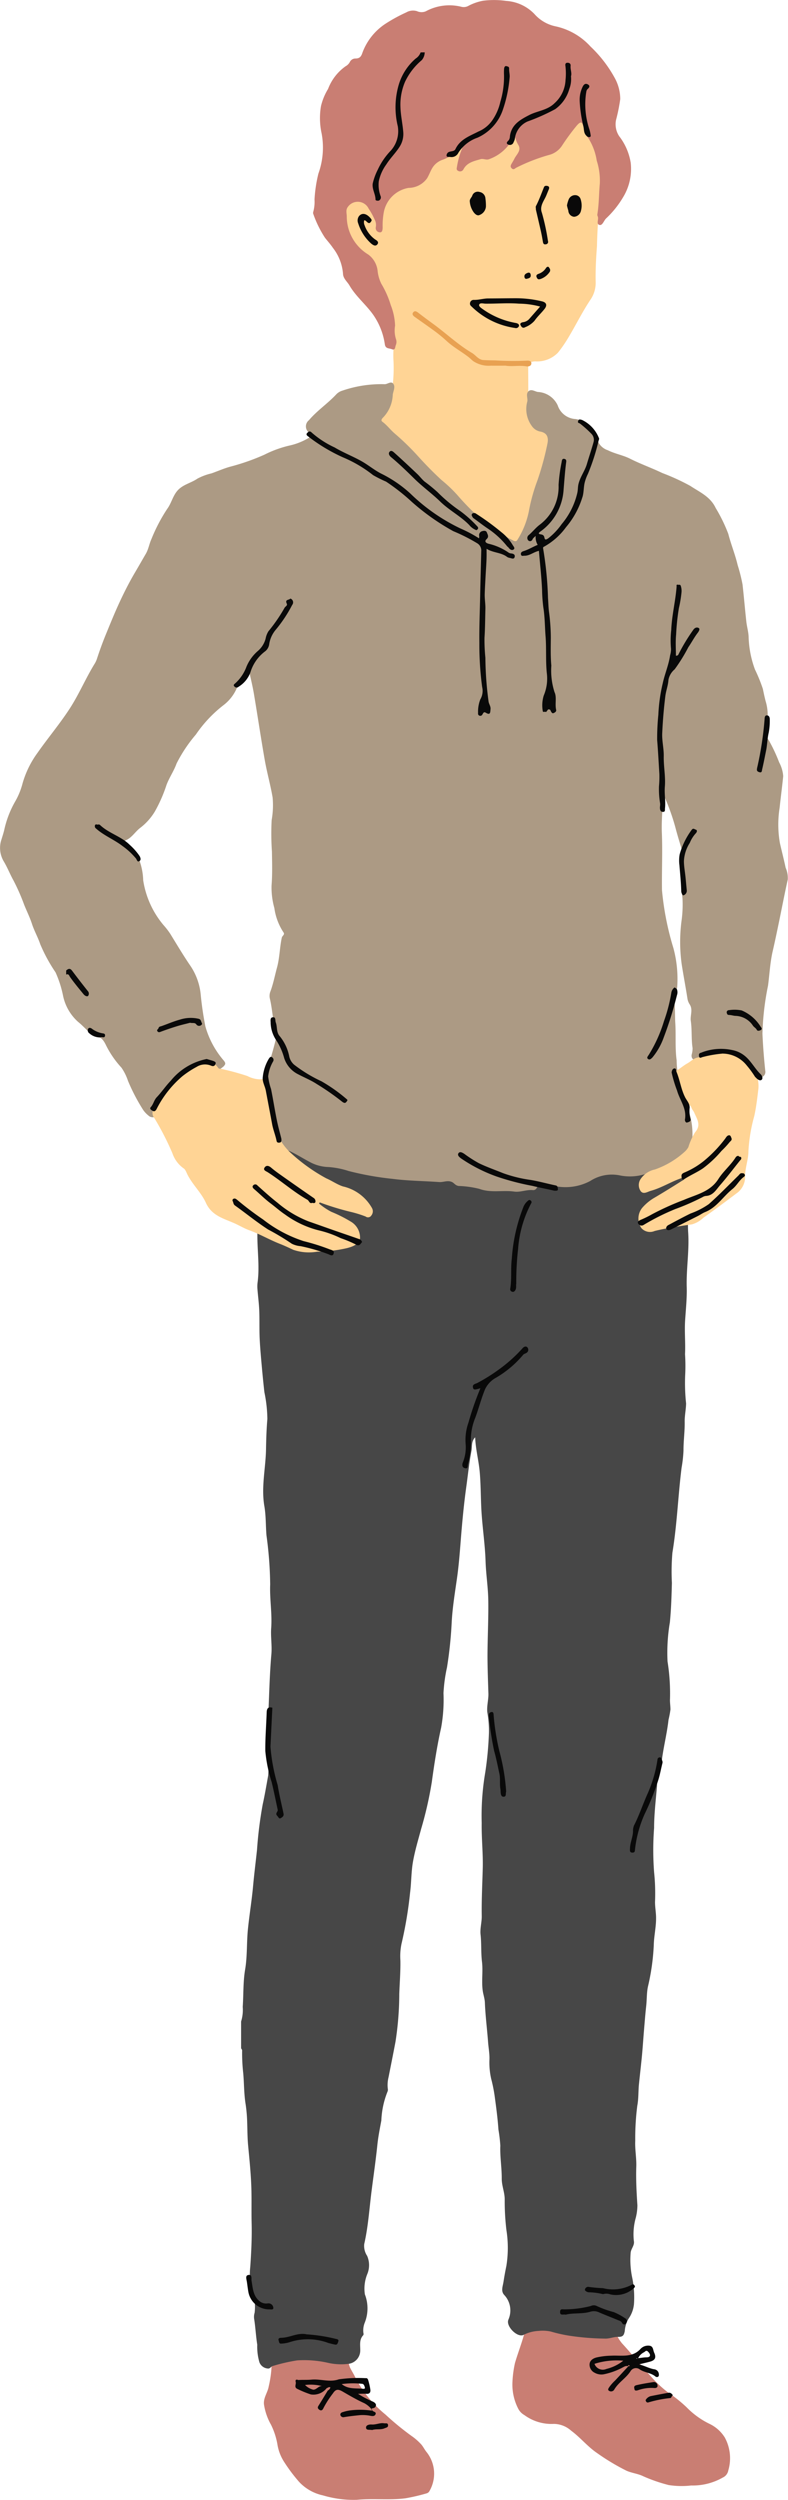 <svg xmlns="http://www.w3.org/2000/svg" width="71.233" height="225.813" viewBox="0 0 71.233 225.813">
  <g id="illustration05" transform="translate(0)">
    <path id="パス_4631" data-name="パス 4631" d="M299.934,11.849h-.741c-.643.256-1.34.269-2,.507a26.743,26.743,0,0,0-3.566,1.5,14.325,14.325,0,0,0-1.953,1.333,7.569,7.569,0,0,0-2.321,2.711,11.624,11.624,0,0,0-1.016,6.486c.017.148.1.332-.125.438a2.039,2.039,0,0,0-1.222,2.49c.068.344.147.687.2,1.033a4.455,4.455,0,0,0,2.434,3.542,1.071,1.071,0,0,1,.568.619,12.92,12.92,0,0,0,.9,2.352,6.621,6.621,0,0,1,.958,3.853c-.019.657-.087,1.315-.057,1.969a13.524,13.524,0,0,1-.2,3.248,2.822,2.822,0,0,1-.313,1.132c-.368.485-.627,1.085-1.25,1.362a12,12,0,0,1-1.742.876c-1.087.277-2.055.864-3.147,1.1a.283.283,0,0,0-.248.292c0,.143.087.205.207.271a22.844,22.844,0,0,1,3.542,2.3c.723.59,1.576.985,2.319,1.538,1.135.846,2.3,1.646,3.466,2.45,1.445,1,2.916,1.958,4.364,2.951a47.026,47.026,0,0,0,4.1,2.564,1.472,1.472,0,0,0,1.377-.221q.8-.979,1.508-2.032a18.449,18.449,0,0,0,1.245-2.181c.3-.609.678-1.171.954-1.789.487-1.091.973-2.182,1.431-3.285a5.015,5.015,0,0,0,.5-1.522c.018-.222-.023-.454-.187-.529-.51-.232-1-.53-1.5-.738-1.148-.473-2.29-.954-3.4-1.512a1.5,1.5,0,0,1-.889-1.48c.082-1.324.05-2.647.049-3.97,0-.483.132-.6.615-.635a2.63,2.63,0,0,0,2.072-.784A11.471,11.471,0,0,0,307.639,39c.768-1.232,1.39-2.551,2.206-3.756a2.686,2.686,0,0,0,.433-1.532c-.025-1.087.035-2.163.116-3.242a49.238,49.238,0,0,1,.358-4.936,9.062,9.062,0,0,0-.073-2.727c-.108-.91-.218-1.822-.388-2.723a8.542,8.542,0,0,0-.414-2.112,9.25,9.25,0,0,0-1.457-2.243,9.549,9.549,0,0,0-3.331-2.579,15.857,15.857,0,0,0-3.9-1.138,4.059,4.059,0,0,1-1.259-.158" transform="translate(-256.43 -8.232)" fill="#ffd495"/>
    <path id="パス_4632" data-name="パス 4632" d="M323.749,389.1a8.631,8.631,0,0,1-1.311.3A4.962,4.962,0,0,0,320,390.493a1.73,1.73,0,0,0-.523,1.49,8.624,8.624,0,0,1-.1,2.823c-.244,1.036-.642,2.016-.939,3.028a9.729,9.729,0,0,0-.228,1.687,4.761,4.761,0,0,0,.5,2.411,1.41,1.41,0,0,0,.583.618,4.148,4.148,0,0,0,2.669.792,2.38,2.38,0,0,1,1.551.612c.839.62,1.5,1.456,2.367,2.037a19.945,19.945,0,0,0,2.614,1.569c.478.223,1.065.273,1.556.519a14.389,14.389,0,0,0,2.283.787,7.6,7.6,0,0,0,2.033.039,5.47,5.47,0,0,0,2.861-.72.871.871,0,0,0,.493-.639,3.9,3.9,0,0,0-.325-2.99,3.305,3.305,0,0,0-1.4-1.231,7.411,7.411,0,0,1-2.034-1.474,11.975,11.975,0,0,0-1.623-1.3,10.707,10.707,0,0,1-1.647-1.537c-.881-.964-1.693-1.99-2.579-2.949a3.738,3.738,0,0,1-.837-2.081,25.1,25.1,0,0,1-.409-3.527,1.009,1.009,0,0,0-.728-.813c-.6-.241-1.233-.318-1.829-.543Z" transform="translate(-271.884 -184.407)" fill="#c97e73"/>
    <path id="パス_4633" data-name="パス 4633" d="M276.805,396.684c.141.459-.106.962-.063,1.485.056.682.007,1.372.029,2.058a10.071,10.071,0,0,1-.265,2c-.093.551-.492,1.029-.431,1.618a5.315,5.315,0,0,0,.642,1.852,6.567,6.567,0,0,1,.568,1.726,4.127,4.127,0,0,0,.618,1.632,15.165,15.165,0,0,0,1.316,1.759,4.129,4.129,0,0,0,2.192,1.258,9.737,9.737,0,0,0,3.057.4c1.466-.145,2.938.05,4.4-.139a17.068,17.068,0,0,0,1.9-.442.428.428,0,0,0,.284-.24,3.131,3.131,0,0,0-.255-3.466c-.183-.218-.313-.488-.487-.7a5.144,5.144,0,0,0-.907-.792,25.452,25.452,0,0,1-2.342-1.922,10.641,10.641,0,0,1-2.688-3.271c-.154-.353-.378-.674-.539-1.024a9.265,9.265,0,0,1-.469-2.958,14.624,14.624,0,0,0-.072-1.62,2.066,2.066,0,0,0-1.174-1.287,4.986,4.986,0,0,0-1.233-.53,4.753,4.753,0,0,0-.9-.11,6.073,6.073,0,0,0-1.323.121,2.273,2.273,0,0,0-1.852,2.594" transform="translate(-252.214 -186.679)" fill="#c97e73"/>
    <path id="パス_4634" data-name="パス 4634" d="M275.634,188.96h-.093a6.2,6.2,0,0,0-1.154,2.633,10.049,10.049,0,0,0-.224,2.3c-.049.734-.031,1.475-.122,2.2-.056.448-.134.894-.18,1.344a19.863,19.863,0,0,0-.039,2.416c.015.766-.115,1.514-.141,2.273-.054,1.547.218,3.091.014,4.637a2.887,2.887,0,0,0-.016.6c.049.647.138,1.291.164,1.938.035.853,0,1.711.04,2.565s.123,1.734.2,2.6q.1,1.115.225,2.226a12.533,12.533,0,0,1,.269,2.421c-.079.911-.106,1.827-.122,2.731-.03,1.714-.447,3.411-.149,5.141.149.866.117,1.761.191,2.641a35.286,35.286,0,0,1,.335,4.428c-.055,1.314.185,2.618.091,3.937-.056.784.085,1.583.017,2.364-.141,1.6-.185,3.207-.251,4.809-.059,1.426.047,2.858-.023,4.289a13.866,13.866,0,0,1-.017,1.87c-.158.865-.3,1.731-.492,2.591a36.849,36.849,0,0,0-.516,4.111c-.116,1.086-.255,2.173-.354,3.264-.118,1.3-.334,2.588-.466,3.889-.125,1.221-.05,2.454-.255,3.664-.19,1.119-.136,2.247-.217,3.369a3.5,3.5,0,0,1-.146,1.319v2.417c.033.068.1.136.094.2a16.015,16.015,0,0,0,.1,2.066c.081.925.063,1.858.213,2.777a13.364,13.364,0,0,1,.143,1.678c.023.684.021,1.386.085,2.064.119,1.268.251,2.534.291,3.806.034,1.058,0,2.119.025,3.178.035,1.329-.031,2.655-.123,3.977a6.415,6.415,0,0,0,.093,2.017,4.081,4.081,0,0,1,.3,2.134,1.243,1.243,0,0,0-.044.537c.125.777.157,1.566.284,2.347a4.943,4.943,0,0,0,.2,1.6.887.887,0,0,0,.806.55c.184-.015.233-.195.419-.237a16.077,16.077,0,0,1,2.179-.5,9.721,9.721,0,0,1,2.726.205,5.386,5.386,0,0,0,1.964.1,1.218,1.218,0,0,0,1.016-1.167c.013-.481-.116-.988.259-1.4.086-.095.013-.207.017-.311a1.855,1.855,0,0,1,.124-.817,3.5,3.5,0,0,0,.018-2.574,3.479,3.479,0,0,1,.221-1.84,2.1,2.1,0,0,0-.017-1.638,1.621,1.621,0,0,1-.262-1.074c.361-1.569.458-3.172.661-4.762.176-1.39.381-2.777.524-4.171.077-.75.226-1.49.362-2.223a7.778,7.778,0,0,1,.556-2.6.449.449,0,0,0,.026-.272,2.919,2.919,0,0,1,.068-1.031c.211-1.065.426-2.129.628-3.2a28.46,28.46,0,0,0,.343-4.335c.035-1.005.119-2.008.1-3.019a5.515,5.515,0,0,1,.1-1.493,36.114,36.114,0,0,0,.775-4.61c.122-.927.1-1.876.261-2.795.176-1.005.474-1.99.741-2.977a33.865,33.865,0,0,0,.964-4.239c.225-1.642.478-3.277.842-4.9a14.1,14.1,0,0,0,.213-3.122,14.188,14.188,0,0,1,.317-2.327,36.835,36.835,0,0,0,.426-4.081c.071-1.341.294-2.674.483-4.007.206-1.456.29-2.922.417-4.385.107-1.238.231-2.473.4-3.7.158-1.132.274-2.27.484-3.392.073-.389-.03-.852.338-1.216.038,1.081.318,2.088.409,3.119.1,1.11.091,2.228.147,3.343.079,1.581.333,3.147.383,4.733.037,1.173.227,2.342.245,3.515.025,1.659-.065,3.321-.071,4.981,0,1.148.046,2.3.082,3.444.018.566-.159,1.113-.1,1.69a9.494,9.494,0,0,1,.146,1.915,30.773,30.773,0,0,1-.329,3.517,23.178,23.178,0,0,0-.323,4.579c-.023,1.362.131,2.721.095,4.093-.037,1.433-.115,2.869-.091,4.3.01.57-.166,1.133-.106,1.684.09.82.029,1.642.129,2.461.1.845-.048,1.707.06,2.563.047.377.185.741.2,1.113.046,1.189.2,2.367.288,3.551.037.514.137,1.019.127,1.547a6.689,6.689,0,0,0,.157,1.8,13.6,13.6,0,0,1,.309,1.523c.139,1.017.276,2.034.346,3.06a14.274,14.274,0,0,1,.171,1.441c-.042,1,.134,1.986.127,2.982-.005.647.278,1.266.268,1.9a21.842,21.842,0,0,0,.157,2.766,10.3,10.3,0,0,1-.007,3.225c-.1.473-.185.95-.259,1.427-.068.44-.264.857.089,1.217a2.037,2.037,0,0,1,.359,2.187,1.128,1.128,0,0,0-.038.133c-.088.591.851,1.492,1.375,1.273a3.356,3.356,0,0,1,1.39-.372,3.481,3.481,0,0,1,1.11.059,13.106,13.106,0,0,0,1.664.374,22.893,22.893,0,0,0,3.194.26c.425.027.828-.17,1.22-.155.459.017.533-.185.6-.526a2.569,2.569,0,0,1,.343-1.116,2.733,2.733,0,0,0,.488-1.324,8.838,8.838,0,0,0-.15-2.341,7.8,7.8,0,0,1-.146-2.33c.06-.362.365-.643.286-1.028a5.518,5.518,0,0,1,.174-2.092,4.692,4.692,0,0,0,.146-1.133c-.078-1.166-.138-2.333-.1-3.5.025-.778-.132-1.552-.094-2.321a23.143,23.143,0,0,1,.184-3.165c.125-.661.085-1.329.155-1.993.071-.68.148-1.362.219-2.044.1-.925.155-1.855.233-2.782.062-.734.118-1.468.2-2.2.062-.576.038-1.17.153-1.725a20.2,20.2,0,0,0,.529-3.731c.016-.887.242-1.754.206-2.654-.018-.425-.091-.843-.092-1.269a18.6,18.6,0,0,0-.083-2.7,26.468,26.468,0,0,1,0-3.992c0-1.257.156-2.515.261-3.772a4.29,4.29,0,0,1,.208-1.254,4.884,4.884,0,0,0,.25-1.232c.161-1.176.453-2.33.584-3.513a8.768,8.768,0,0,0,.175-.925c0-.333-.061-.68-.04-.976a18.331,18.331,0,0,0-.224-3.368,16.422,16.422,0,0,1,.212-3.533c.117-1.186.152-2.371.183-3.557a19.984,19.984,0,0,1,.047-2.742c.421-2.54.508-5.112.828-7.66a11.871,11.871,0,0,0,.173-1.544c-.006-.87.122-1.734.108-2.6-.01-.563.116-1.1.127-1.665a17.289,17.289,0,0,1-.085-2.51,16.554,16.554,0,0,0-.011-1.945c.05-1.008-.057-2.026.007-3.032s.175-2.026.146-3.034c-.047-1.648.242-3.281.132-4.931-.054-.787.031-1.582-.012-2.377-.074-1.369-.19-2.736-.162-4.111.007-.358.166-.732.021-1.07a8.22,8.22,0,0,1-.482-2.069,18.887,18.887,0,0,0-.555-2.16c-.042-.154-.179-.34-.321-.231-.522.4-1.113.154-1.66.19a6.32,6.32,0,0,1-1.4.02c-1.177-.19-2.364-.148-3.546-.23-1.234-.086-2.47-.119-3.7-.293-.649-.092-1.31-.1-1.965-.168-.765-.082-1.548-.017-2.306-.135a16.361,16.361,0,0,0-3.186-.162c-1.039.041-2.078,0-3.116.037-1.71.055-3.425.076-5.138-.034-.951-.061-1.908-.032-2.862-.035-.537,0-1.019-.259-1.569-.267-.608-.009-1.224-.028-1.835-.076a19.412,19.412,0,0,0-2.2.058,1.477,1.477,0,0,1-.973-.182" transform="translate(-250.408 -90.942)" fill="#474747"/>
    <path id="パス_4635" data-name="パス 4635" d="M284.416,24.341a9.827,9.827,0,0,0,1.07,2.193c.237.305.5.592.715.912a4.36,4.36,0,0,1,.917,2.333c.011.445.381.716.586,1.069.586,1.007,1.506,1.733,2.166,2.678a6.184,6.184,0,0,1,1.031,2.646c.062.406.391.334.622.429.335.138.3-.189.363-.348a.759.759,0,0,0,.014-.584,2.579,2.579,0,0,1-.074-1.19,5.545,5.545,0,0,0-.393-1.864,8.432,8.432,0,0,0-.846-1.914,3.408,3.408,0,0,1-.34-1.184,2.12,2.12,0,0,0-.839-1.46,4.024,4.024,0,0,1-1.949-3.411c.006-.314-.124-.62.11-.909a1.093,1.093,0,0,1,1.87.175,5.96,5.96,0,0,1,.53.962,1.038,1.038,0,0,1,.114.708.39.39,0,0,0,.338.466c.252.033.273-.216.282-.425a6.662,6.662,0,0,1,.108-1.414,2.752,2.752,0,0,1,2.238-2.176,2.068,2.068,0,0,0,1.668-.863c.183-.3.3-.649.487-.953a1.739,1.739,0,0,1,.92-.724,3.908,3.908,0,0,0,1.479-.952.52.52,0,0,1,.334-.2,7.706,7.706,0,0,0-.511,1.749c-.021.155-.092.306.091.4a.339.339,0,0,0,.485-.125c.331-.633.954-.746,1.546-.924.268-.08.522.119.807-.012a3.863,3.863,0,0,0,1.968-1.6c.07-.13.227-.212.375-.344a2.17,2.17,0,0,0,.27.672c.3.5-.166.853-.354,1.239-.069.142-.162.294-.248.439-.109.182-.142.31.027.454s.277-.026.4-.084a16.352,16.352,0,0,1,2.93-1.141,2,2,0,0,0,1.207-.864,19.624,19.624,0,0,1,1.307-1.777c.368-.435.517-.382.638.169a2.36,2.36,0,0,0,.417.942,5.3,5.3,0,0,1,.764,2.042,5.87,5.87,0,0,1,.278,2.063c-.084.927-.071,1.862-.223,2.784a.3.3,0,0,0,.029.173c.131.259-.168.7.164.786.269.069.389-.38.592-.583a8.654,8.654,0,0,0,1.553-1.939,4.91,4.91,0,0,0,.677-3.1,5.289,5.289,0,0,0-1.038-2.391A1.944,1.944,0,0,1,311.8,15.9a15.807,15.807,0,0,0,.381-1.887,3.962,3.962,0,0,0-.494-1.9,11.5,11.5,0,0,0-2.2-2.853,5.969,5.969,0,0,0-3.116-1.81,3.5,3.5,0,0,1-1.941-1.113,3.876,3.876,0,0,0-2.57-1.192,7.743,7.743,0,0,0-2.089-.014,4.6,4.6,0,0,0-1.326.466.858.858,0,0,1-.619.08,4.469,4.469,0,0,0-3.227.409,1,1,0,0,1-.8-.018,1.223,1.223,0,0,0-.968.117,14.291,14.291,0,0,0-1.9,1.041A5.338,5.338,0,0,0,288.884,9.8c-.108.321-.221.55-.631.548a.557.557,0,0,0-.517.317.945.945,0,0,1-.384.383,4.427,4.427,0,0,0-1.584,2.049,5.289,5.289,0,0,0-.642,1.56,6.454,6.454,0,0,0,.059,2.454,6.951,6.951,0,0,1-.289,3.628,12.589,12.589,0,0,0-.353,2.341,3.411,3.411,0,0,1-.127,1.165Z" transform="translate(-256.112 -5.063)" fill="#c97e73"/>
    <path id="パス_4636" data-name="パス 4636" d="M291.255,107.031a19.255,19.255,0,0,1,1.117,3.063c.182.7.4,1.388.6,2.082.071.245-.109.553-.126.835a22.8,22.8,0,0,0,.16,3.442,10.547,10.547,0,0,1-.087,2.072,14.715,14.715,0,0,0,.018,3.911c.164,1.049.364,2.095.527,3.145a1.366,1.366,0,0,0,.212.5c.288.48.013.981.084,1.472.117.807.035,1.633.16,2.445a1.95,1.95,0,0,1-.083.593c-.057.33.159.552.454.434a9.282,9.282,0,0,1,1.727-.615,2.635,2.635,0,0,1,2.637.932c.3.349.723.594.849,1.107.05.2.36.311.632.188a.5.5,0,0,0,.355-.59c-.118-1.115-.206-2.235-.255-3.356a24.716,24.716,0,0,1,.506-4.337c.138-1.037.185-2.085.422-3.11.195-.841.37-1.686.546-2.531.273-1.314.523-2.633.815-3.942a2.324,2.324,0,0,0-.192-1.061c-.158-.745-.35-1.484-.519-2.228a9.664,9.664,0,0,1-.025-3.185c.1-.954.229-1.9.324-2.859a3.1,3.1,0,0,0-.366-1.245,14.535,14.535,0,0,0-.829-1.8,2.449,2.449,0,0,0-.238-.38.816.816,0,0,1-.164-.835,4.251,4.251,0,0,0,.006-2.518c-.094-.365-.173-.733-.247-1.1a14.484,14.484,0,0,0-.716-1.757,9.2,9.2,0,0,1-.571-2.884c-.005-.481-.156-.96-.209-1.443-.123-1.117-.217-2.238-.343-3.355a15.3,15.3,0,0,0-.442-1.749c-.223-.956-.6-1.863-.844-2.814a14.232,14.232,0,0,0-1.142-2.341c-.484-1.03-1.447-1.431-2.288-1.992a19.652,19.652,0,0,0-2.529-1.162c-.964-.462-1.973-.819-2.928-1.3-.632-.319-1.361-.439-2.01-.764a1.482,1.482,0,0,1-1-1.168,2.372,2.372,0,0,0-1.922-1.648,1.8,1.8,0,0,1-1.6-1.227,2.094,2.094,0,0,0-1.8-1.219c-.278-.041-.6-.313-.862-.043-.227.238-.044.585-.083.882a2.587,2.587,0,0,0,.407,2.244,1.2,1.2,0,0,0,.728.489c.594.1.8.46.684,1.067a26.031,26.031,0,0,1-.9,3.324,16.22,16.22,0,0,0-.753,2.646,7.63,7.63,0,0,1-1.074,2.761c-.1.164-.262.113-.4.033a14.414,14.414,0,0,1-2.9-1.933,23.43,23.43,0,0,1-2.127-2.163,12.555,12.555,0,0,0-1.422-1.349c-.741-.682-1.443-1.4-2.12-2.147a22.877,22.877,0,0,0-2.119-2.061c-.39-.333-.692-.755-1.111-1.06-.184-.133,0-.321.074-.39a3.131,3.131,0,0,0,.865-2.061c.045-.31.242-.674.069-.947-.218-.343-.551.043-.841.006a10.833,10.833,0,0,0-3.781.582,1.259,1.259,0,0,0-.578.361c-.77.821-1.718,1.449-2.448,2.311a.711.711,0,0,0-.012,1.11c.174.2.231.359-.043.51a5.857,5.857,0,0,1-1.734.675,10.006,10.006,0,0,0-2.232.817,19.838,19.838,0,0,1-3.032,1.069c-.6.157-1.171.415-1.758.622a5.155,5.155,0,0,0-1.274.477c-.6.415-1.377.535-1.866,1.161-.376.482-.5,1.082-.86,1.568a15.259,15.259,0,0,0-1.423,2.718c-.2.434-.266.921-.511,1.341-.324.554-.64,1.113-.967,1.666-.507.858-.962,1.751-1.383,2.656-.466,1-.88,2.028-1.3,3.052q-.409,1.012-.749,2.05a2.143,2.143,0,0,1-.2.461c-.825,1.327-1.426,2.779-2.277,4.09-.9,1.386-1.968,2.65-2.913,4a8.709,8.709,0,0,0-1.353,2.761,6.578,6.578,0,0,1-.683,1.662,9.013,9.013,0,0,0-.972,2.538c-.068.293-.166.579-.253.868a2.375,2.375,0,0,0,.208,1.977c.335.556.565,1.16.88,1.724a18.449,18.449,0,0,1,.965,2.192c.229.572.51,1.129.7,1.712.207.644.546,1.228.758,1.863a14.531,14.531,0,0,0,1.379,2.532,9.815,9.815,0,0,1,.682,2.126,4.34,4.34,0,0,0,1.355,2.345c.4.32.757.727,1.153,1.074a.745.745,0,0,0,.442.235c.474.029.7.351.893.728a8.638,8.638,0,0,0,1.433,2.1,4.726,4.726,0,0,1,.594,1.2,17.224,17.224,0,0,0,1.37,2.622,2.388,2.388,0,0,0,.47.5.563.563,0,0,0,.785,0c.873-.689,1.78-1.335,2.675-2,.914-.675,1.836-1.338,2.739-2.026a3.719,3.719,0,0,0,.6-.409c.173-.192.213-.281.023-.52a8.072,8.072,0,0,1-1.668-3.09,29.6,29.6,0,0,1-.432-2.969,5.6,5.6,0,0,0-.892-2.462c-.655-.953-1.245-1.951-1.852-2.936a6.93,6.93,0,0,0-.608-.786,8.215,8.215,0,0,1-1.838-4.047,5.747,5.747,0,0,0-.541-2.277c-.255-.41-.7-.583-1.01-.925-.177-.2-.31-.281.018-.431.535-.244.823-.778,1.29-1.123a5.276,5.276,0,0,0,1.3-1.463,13.16,13.16,0,0,0,1.052-2.4c.254-.672.67-1.258.907-1.929a13.109,13.109,0,0,1,1.746-2.618,11.639,11.639,0,0,1,2.5-2.656,3.86,3.86,0,0,0,1.191-1.514,1.626,1.626,0,0,1,.534-.763,1.694,1.694,0,0,0,.588-.8c.145.682.315,1.36.431,2.047.34,2.012.637,4.032.991,6.041.2,1.112.508,2.2.7,3.317a7.642,7.642,0,0,1-.085,2.054,24.333,24.333,0,0,0,.025,2.851c.016,1.018.047,2.041-.034,3.054a6.888,6.888,0,0,0,.253,2.044,5.3,5.3,0,0,0,.821,2.189c.157.205-.111.31-.148.481-.193.895-.192,1.819-.433,2.7-.2.732-.338,1.48-.608,2.191a1.085,1.085,0,0,0-.033.636c.229.966.243,1.97.547,2.924a1.237,1.237,0,0,1,0,.673,31.7,31.7,0,0,1-.957,3.2,8.762,8.762,0,0,0-.24,2.136c-.078.671.115,1.336.024,2.007-.011.078.054.172.1.253a7.739,7.739,0,0,0,1.552,2.16,2.015,2.015,0,0,0,.588.326c.744.32,1.419.768,2.136,1.133a3.736,3.736,0,0,0,1.545.381,7.576,7.576,0,0,1,1.818.358,26.906,26.906,0,0,0,3.958.708c1.4.184,2.822.19,4.233.291.374.027.725-.173,1.121-.018.234.092.319.329.643.372a8.818,8.818,0,0,1,1.86.259c1.053.389,2.115.1,3.163.248.559.078,1.124-.2,1.707-.131a.356.356,0,0,0,.283-.138c.378-.616.923-.353,1.43-.288a4.76,4.76,0,0,0,3.443-.4,3.6,3.6,0,0,1,2.735-.494,4.581,4.581,0,0,0,2.058-.08,15.659,15.659,0,0,0,1.934-.529,7.251,7.251,0,0,0,2.278-1.554c.332-.316.207-.757.224-1.141a6.555,6.555,0,0,0-.23-2.215c-.347-1.119-.581-2.271-1.01-3.37a6.846,6.846,0,0,1-.176-1.522c-.154-1.116-.052-2.241-.122-3.362-.038-.615-.007-1.235-.078-1.86a6.427,6.427,0,0,1,.247-1.345,10.655,10.655,0,0,0-.34-3.567,25.933,25.933,0,0,1-1.032-5.222c-.027-1.714.059-3.43-.011-5.141-.049-1.2.085-2.377.128-3.573" transform="translate(-231.313 -35.334)" fill="#ac9a84"/>
    <path id="パス_4637" data-name="パス 4637" d="M346.554,183.2a6.5,6.5,0,0,1-1.545.564c-.393.034-.665.357-1,.54-.361.2-.664.491-1.041.675-.265.13-.277.376-.187.633.262.741.527,1.481.782,2.223.063.185.179.324.36.256.306-.114.4.049.49.278.057.139.17.253.228.391.243.578.653,1.11.064,1.774a5.777,5.777,0,0,0-.6,1.335,1.647,1.647,0,0,1-.38.455,7.82,7.82,0,0,1-2.644,1.56,2.066,2.066,0,0,0-1.282.851.965.965,0,0,0,0,1.11c.247.321.618.048.924-.037,1.063-.294,1.99-.94,3.075-1.242,0,.232-.175.281-.283.35-.829.524-1.662,1.042-2.508,1.538a4.319,4.319,0,0,0-1.084.908,1.527,1.527,0,0,0-.054,1.83,1.044,1.044,0,0,0,1.186.249c1.114-.277,2.248-.432,3.38-.6a2.467,2.467,0,0,0,1.04-.608c1-.707,1.991-1.44,2.97-2.182a1.794,1.794,0,0,0,.79-1.467c-.023-.809.3-1.561.3-2.35a14.6,14.6,0,0,1,.527-3.168c.182-.819.274-1.648.375-2.473a3.02,3.02,0,0,0-1.075-2.564,8.737,8.737,0,0,0-1.322-.829Z" transform="translate(-281.879 -88.253)" fill="#ffd495"/>
    <path id="パス_4638" data-name="パス 4638" d="M272.3,197.744a24.655,24.655,0,0,0,2.772.851,10.086,10.086,0,0,1,1.372.424.353.353,0,0,0,.522-.1.6.6,0,0,0,.05-.67,4.032,4.032,0,0,0-2.631-1.95c-.538-.183-.99-.509-1.5-.729a15.767,15.767,0,0,1-3.16-2.252,4.806,4.806,0,0,1-1.621-3.4c-.159-.956-.353-1.916-.568-2.866a.476.476,0,0,0-.591-.422,2.584,2.584,0,0,1-1.184-.3,23.19,23.19,0,0,0-2.317-.635c-.114-.036-.262.008-.339-.111-.444-.686-1.04-.521-1.615-.256a6.936,6.936,0,0,0-2.326,1.506,9.453,9.453,0,0,0-1.928,2.56.705.705,0,0,0,.109.732,25.136,25.136,0,0,1,1.633,3.18,2.754,2.754,0,0,0,1,1.355c.179.1.264.384.372.594.464.905,1.246,1.621,1.657,2.531.513,1.137,1.557,1.4,2.516,1.817.477.208.93.485,1.4.656.952.344,1.821.857,2.758,1.225.415.163.82.352,1.223.542a4.335,4.335,0,0,0,2.169.168,12.571,12.571,0,0,0,2.693-.322c.536-.144,1.006-.308,1.174-.87a1.678,1.678,0,0,0-.842-1.526,12.245,12.245,0,0,0-1.753-.881,6.249,6.249,0,0,1-1.113-.747l.061-.1" transform="translate(-243.393 -89.139)" fill="#ffd495"/>
    <path id="パス_4639" data-name="パス 4639" d="M298.85,13.943a1.117,1.117,0,0,1-.452.56,5.034,5.034,0,0,0-1.5,2.276,7.236,7.236,0,0,0-.115,3.82,2.626,2.626,0,0,1-.637,2.224,6.267,6.267,0,0,0-1.167,1.708,5.482,5.482,0,0,0-.459,1.255c-.072.514.252.953.253,1.455,0,.1.239.122.319.078a.314.314,0,0,0,.139-.4,2.907,2.907,0,0,1-.162-1.334,3.943,3.943,0,0,1,.68-1.523c.359-.572.863-1.052,1.219-1.625a2.127,2.127,0,0,0,.315-1.276c-.059-.773-.239-1.544-.257-2.307a5.242,5.242,0,0,1,.418-2.261,5.791,5.791,0,0,1,1.514-1.955,1.11,1.11,0,0,0,.261-.7Z" transform="translate(-260.827 -9.21)" fill="#090909"/>
    <path id="パス_4640" data-name="パス 4640" d="M242.537,169.768c.231-.11.273.109.353.222.381.537.8,1.04,1.218,1.549.124.15.306.236.408.156a.34.34,0,0,0-.029-.448q-.722-.907-1.418-1.834c-.187-.249-.349-.176-.531-.017Z" transform="translate(-236.555 -81.738)" fill="#090909"/>
    <path id="パス_4641" data-name="パス 4641" d="M320.992,86.66a1.345,1.345,0,0,0,.182.814c-.44.177-.835.429-1.283.566-.117.036-.272.116-.231.3s.2.112.309.115c.475.012.829-.336,1.317-.441.093,1.167.23,2.336.284,3.517a14.1,14.1,0,0,0,.115,1.6c.139.865.133,1.737.2,2.6.087,1.1,0,2.216.113,3.321a3.936,3.936,0,0,1-.279,2.035,3,3,0,0,0-.087,1.391c.007.161.211.017.3.1l.183-.24c.221-.029.211.1.252.167.061.1.123.216.239.166s.275-.135.236-.3c-.126-.531.074-1.143-.146-1.592a6.391,6.391,0,0,1-.288-2.4c-.079-.829-.052-1.7-.047-2.553a18.4,18.4,0,0,0-.171-2.352c-.047-.385-.052-.792-.084-1.188a32.115,32.115,0,0,0-.435-4.451c-.023-.1-.017-.162.1-.21a6.128,6.128,0,0,0,1.964-1.749,7.628,7.628,0,0,0,1.463-2.655c.164-.443.11-.972.245-1.451a4.006,4.006,0,0,1,.275-.716,18.957,18.957,0,0,0,.963-3,.6.6,0,0,0,.05-.172,3.069,3.069,0,0,0-1.564-1.7c-.112-.013-.259-.114-.335.094s.09.179.174.249a9.411,9.411,0,0,1,1.007.9.777.777,0,0,1,.213.76c-.187.672-.413,1.335-.609,2-.181.612-.611,1.158-.76,1.811-.063.278-.04.561-.116.845a6.726,6.726,0,0,1-1.4,2.759,6.06,6.06,0,0,1-1.211,1.282c-.176.113-.3.189-.346-.058-.042-.214-.149-.271-.34-.3-.158-.027-.265-.073-.045-.241a5.01,5.01,0,0,0,2.117-3.8c.067-.8.122-1.6.222-2.393.017-.131.07-.318-.124-.376-.254-.076-.258.179-.277.294a14.784,14.784,0,0,0-.275,2.048,4.283,4.283,0,0,1-1.7,3.594c-.359.268-.642.636-.984.93a.329.329,0,0,0-.071.474c.106.122.309.134.411-.1.044-.1.16-.173.281-.3" transform="translate(-272.568 -38.259)" fill="#090909"/>
    <path id="パス_4642" data-name="パス 4642" d="M299.562,88.769c.608.386,1.33.325,1.875.749a.663.663,0,0,0,.252.086c.155.037.363.144.424-.085s-.129-.309-.339-.324a.469.469,0,0,1-.215-.078,5.293,5.293,0,0,0-1.793-.794c-.176-.039-.45-.179-.187-.423.237-.219.088-.414.02-.6-.063-.172-.26-.165-.405-.119a.371.371,0,0,0-.284.459.957.957,0,0,1-.017.194,11.789,11.789,0,0,0-1.667-.886,16.934,16.934,0,0,1-4.55-3.17,11.282,11.282,0,0,0-2.542-1.749c-.666-.321-1.243-.821-1.894-1.182-.786-.437-1.633-.765-2.4-1.223a8.542,8.542,0,0,1-2.067-1.339c-.181-.195-.313-.078-.423.039-.133.141.022.253.114.318a15.527,15.527,0,0,0,3.121,1.872,11.585,11.585,0,0,1,2.731,1.61,11.166,11.166,0,0,0,1.172.586,18.314,18.314,0,0,1,2.332,1.833,20.654,20.654,0,0,0,3.744,2.642,16.012,16.012,0,0,1,2.151,1.086.754.754,0,0,1,.378.721c-.034,1.365-.074,2.73-.1,4.1-.031,1.4-.087,2.8-.071,4.2a28.738,28.738,0,0,0,.252,3.967,1.513,1.513,0,0,1-.168,1.125,3.061,3.061,0,0,0-.2,1.239.194.194,0,0,0,.12.225.21.21,0,0,0,.272-.108c.074-.117.119-.271.305-.157.434.265.4-.058.43-.33.023-.246-.136-.437-.176-.661a31.089,31.089,0,0,1-.29-3.975,15.921,15.921,0,0,1-.081-1.8c.058-.864.058-1.732.082-2.6.013-.455-.075-.91-.061-1.358.015-.515.048-1.032.074-1.548.037-.734.106-1.467.094-2.2,0-.089,0-.178,0-.328" transform="translate(-255.589 -39.208)" fill="#090909"/>
    <path id="パス_4643" data-name="パス 4643" d="M344.449,110.559c0-.641-.046-1.277.019-1.919a20.282,20.282,0,0,1,.251-2.386,11.049,11.049,0,0,0,.235-1.406,1.423,1.423,0,0,0-.062-.588c-.053-.164-.143-.092-.238-.112-.2-.044-.136.082-.144.179-.1,1.308-.431,2.588-.483,3.9a8.2,8.2,0,0,0-.02,1.716,2.04,2.04,0,0,1-.085.586c-.128.87-.484,1.681-.668,2.534a15.056,15.056,0,0,0-.393,2.822,21.592,21.592,0,0,0-.108,2.29c.084,1.017.135,2.037.2,3.055a9.233,9.233,0,0,1-.035,1.126,7.877,7.877,0,0,0,.1,1.53c.022.157-.022.291-.014.437.012.193.066.342.283.341s.16-.192.173-.313c.074-.653-.066-1.3-.011-1.963.076-.92-.119-1.836-.1-2.763.014-.681-.168-1.362-.138-2.059q.075-1.686.282-3.359c.062-.5.251-.963.281-1.471a1.638,1.638,0,0,1,.56-.948,15.178,15.178,0,0,0,1.239-2c.291-.421.527-.88.837-1.284.124-.162.23-.361.106-.442-.156-.1-.362-.056-.518.188a16.612,16.612,0,0,0-1.309,2.169c-.03.069-.07.139-.244.14" transform="translate(-283.348 -51.331)" fill="#090909"/>
    <path id="パス_4644" data-name="パス 4644" d="M284.579,408.888c-.136-.076-.23.037-.337.064a1.516,1.516,0,0,1-1.432.568,9.129,9.129,0,0,1-1.239-.51c-.288-.142-.076-.413-.125-.6-.09-.343.219-.191.24-.192.391-.027.786,0,1.175-.035.826-.081,1.652.264,2.476-.027a12.468,12.468,0,0,1,2.426-.106c.165-.026.214.1.245.22a5.833,5.833,0,0,1,.187.835c.023.217-.073.384-.354.359-.253-.022-.509,0-.764,0a8.71,8.71,0,0,0,1.319.694c.15.067.294.169.306.317a.289.289,0,0,1-.253.282c-.243.052-.212.139-.02.271.09.062.327.093.224.3-.082.164-.254.155-.414.129a3.669,3.669,0,0,0-.974-.068c-.483.047-.966.1-1.444.181a.28.28,0,0,1-.334-.169c-.046-.142.062-.253.219-.287a3.671,3.671,0,0,1,.624-.147,7.105,7.105,0,0,1,2.07.03,2.089,2.089,0,0,0-.765-.69c-.669-.3-1.307-.676-1.945-1.045-.422-.244-.626-.228-.89.173a8.861,8.861,0,0,0-.835,1.292c-.049.112-.163.354-.41.158-.188-.149-.105-.261-.012-.408.273-.433.534-.873.8-1.31a.473.473,0,0,0,.236-.271m2.989.117c.083.011.154-.035.125-.136-.042-.149-.1-.326-.278-.319a7.6,7.6,0,0,0-1.813.027c.606.5,1.312.347,1.966.429m-5.279-.346a1.558,1.558,0,0,0,.744.423c.3,0,.459-.341.78-.325a4.064,4.064,0,0,0-1.524-.1" transform="translate(-254.712 -193.246)" fill="#090909"/>
    <path id="パス_4645" data-name="パス 4645" d="M334.4,404.473a6.226,6.226,0,0,1-1.726.655,1.237,1.237,0,0,1-.9-.118.81.81,0,0,1-.468-.781c.025-.312.274-.509.612-.6a6.51,6.51,0,0,1,1.354-.164c.912-.05,1.9.206,2.647-.62a.937.937,0,0,1,.755-.286c.4.02.359.382.472.629.2.431.1.683-.357.811-.291.082-.587.145-1.01.248.562.149.942.379,1.382.445a.473.473,0,0,1,.409.428c.047.292-.19.325-.311.224-.422-.351-.994-.346-1.422-.645a.567.567,0,0,0-.825.163c-.414.642-1.108,1.021-1.486,1.684a.332.332,0,0,1-.445.1c-.182-.1-.054-.248.036-.384a4.055,4.055,0,0,1,.487-.545c.391-.411.773-.829,1.213-1.3a.514.514,0,0,0-.419.061m-2.647-.277a.8.8,0,0,0,1.077.461,3.954,3.954,0,0,0,1.525-.744,6.593,6.593,0,0,0-2.6.282m4.691-.587c.15,0,.3-.025.324-.166.02-.125-.084-.249-.184-.352-.15-.155-.238-.015-.346.055a1.145,1.145,0,0,0-.541.542c.281-.032.514-.075.747-.079m-1.552.8c.019,0,.033-.034.05-.053a.721.721,0,0,0-.119-.043c-.009,0-.026.043-.049.085a.49.49,0,0,0,.118.011m.73-.7c-.01-.009-.021-.026-.028-.025a.305.305,0,0,0-.058.025l.031.028.055-.029" transform="translate(-278.011 -190.691)" fill="#090909"/>
    <path id="パス_4646" data-name="パス 4646" d="M311.355,237.032a27.4,27.4,0,0,0-1.077,3.1,4.664,4.664,0,0,0-.251,1.955,3.592,3.592,0,0,1-.252,1.627c-.095.247-.068.473.2.534.292.067.218-.214.263-.373a7.133,7.133,0,0,0,.256-2.218,5.367,5.367,0,0,1,.415-2c.306-.834.526-1.7.862-2.523a2.3,2.3,0,0,1,.974-1.047,9.316,9.316,0,0,0,2.464-2.066c.084-.114.207-.12.307-.187a.326.326,0,0,0,.109-.478c-.145-.193-.353-.073-.47.071a13.316,13.316,0,0,1-2.177,1.939,15.827,15.827,0,0,1-1.86,1.162c-.183.109-.534.112-.419.476.054.172.159.169.652.019" transform="translate(-267.932 -111.632)" fill="#090909"/>
    <path id="パス_4647" data-name="パス 4647" d="M317.36,56.362l-.948,1.079a.9.9,0,0,1-.577.326c-.136.019-.322.09-.245.255.061.131.18.342.422.2a2.177,2.177,0,0,0,.845-.582c.264-.382.618-.7.906-1.067.262-.335.181-.59-.231-.688a10.032,10.032,0,0,0-2.348-.28c-.838,0-1.676.017-2.514.018-.436,0-.855.145-1.3.13a.331.331,0,0,0-.338.257c-.053.223.1.3.206.41a7.015,7.015,0,0,0,3.855,1.871.286.286,0,0,0,.363-.188c.027-.13-.1-.225-.278-.261a7.372,7.372,0,0,1-2.938-1.209c-.161-.115-.44-.282-.385-.445.069-.2.376-.095.571-.093,1.009.011,2.018-.08,3.026,0a7.569,7.569,0,0,1,1.9.259" transform="translate(-268.539 -28.667)" fill="#090909"/>
    <path id="パス_4648" data-name="パス 4648" d="M309.718,62.731c.566.091,1.207-.05,1.844.056.195.032.454-.021.463-.263s-.258-.265-.425-.251a26.839,26.839,0,0,1-2.824-.022c-.365-.007-.731-.008-1.095-.033-.447-.031-.674-.434-1.022-.639-1.28-.754-2.354-1.787-3.551-2.654q-.664-.481-1.312-.981c-.139-.107-.293-.2-.427-.062-.175.176-.047.328.115.443.585.417,1.175.827,1.756,1.25a13.139,13.139,0,0,1,1.145.942c.6.548,1.307.93,1.941,1.419.15.115.283.255.43.372a2.5,2.5,0,0,0,1.614.418c.426.009.852,0,1.349,0" transform="translate(-263.99 -29.698)" fill="#e8a152"/>
    <path id="パス_4649" data-name="パス 4649" d="M348.6,200.939c-.175-.013-.246.1-.31.2-.447.681-1.089,1.21-1.521,1.891-.738,1.163-2,1.4-3.122,1.886a24.738,24.738,0,0,0-2.867,1.293,9.816,9.816,0,0,1-1.047.514c-.182.081-.33.2-.185.368a.342.342,0,0,0,.473.081,20.478,20.478,0,0,1,2.855-1.429,21.234,21.234,0,0,0,2.464-1.079.727.727,0,0,1,.3-.106c.653-.029.932-.569,1.285-.973.623-.712,1.192-1.471,1.785-2.209.067-.082.163-.148.125-.278s-.217-.034-.235-.16" transform="translate(-281.831 -96.536)" fill="#090909"/>
    <path id="パス_4650" data-name="パス 4650" d="M283.688,211.27c.187,0,.242-.173.34-.261.062-.055-.085-.244-.221-.292-.743-.262-1.489-.515-2.233-.774-.784-.273-1.564-.555-2.348-.826a9.881,9.881,0,0,1-2.811-1.682c-.633-.494-1.23-1.035-1.828-1.572a.24.24,0,0,0-.357-.026c-.154.13-.044.268.057.353.5.426.965.9,1.5,1.3.433.326.842.694,1.3,1a8.79,8.79,0,0,0,3.023,1.426,9.373,9.373,0,0,1,2.006.71,10.735,10.735,0,0,1,1.453.616.341.341,0,0,0,.124.028" transform="translate(-251.32 -98.792)" fill="#090909"/>
    <path id="パス_4651" data-name="パス 4651" d="M277.207,177.966a2.964,2.964,0,0,0,.522,1.586,5.6,5.6,0,0,1,.7,1.579,2.476,2.476,0,0,0,1.277,1.477c.557.295,1.15.532,1.674.876a22.855,22.855,0,0,1,2.209,1.53c.283.237.376.208.495.044.071-.1.1-.126.007-.2a14.428,14.428,0,0,0-2.292-1.624,12.876,12.876,0,0,1-2.471-1.5,1.369,1.369,0,0,1-.434-.721,4.15,4.15,0,0,0-.861-1.847c-.33-.366-.207-.841-.362-1.247-.066-.172.02-.474-.233-.469-.3.005-.233.3-.229.511" transform="translate(-252.742 -85.569)" fill="#090909"/>
    <path id="パス_4652" data-name="パス 4652" d="M305.18,88.64a.469.469,0,0,0,.126-.1c.076-.114.01-.195-.074-.279a11.037,11.037,0,0,0-1.49-1.337,13.984,13.984,0,0,1-2.072-1.719,14.491,14.491,0,0,0-1.168-.955c-.25-.21-.432-.466-.661-.683-.679-.643-1.362-1.282-2.058-1.907-.116-.1-.307-.3-.466-.085-.117.159.009.348.147.463.74.614,1.427,1.281,2.113,1.955.74.727,1.594,1.341,2.33,2.057.821.8,1.843,1.313,2.628,2.123a1.515,1.515,0,0,0,.645.465" transform="translate(-262.116 -40.75)" fill="#090909"/>
    <path id="パス_4653" data-name="パス 4653" d="M270.757,208.387c.086.117.046.288.22.411,1,.712,1.96,1.5,2.992,2.165a22.164,22.164,0,0,1,2.145,1.287,2.158,2.158,0,0,0,.8.219,16.454,16.454,0,0,1,2.49.722c.146.056.41.24.491-.063.074-.272-.163-.3-.384-.381a18.954,18.954,0,0,0-2.327-.733,11.877,11.877,0,0,1-3.666-1.953,28.191,28.191,0,0,1-2.344-1.774c-.1-.078-.192-.161-.332-.1-.087.036-.1.107-.089.2" transform="translate(-249.732 -99.91)" fill="#090909"/>
    <path id="パス_4654" data-name="パス 4654" d="M312.242,17.082a7.838,7.838,0,0,1-.332,2.406,4.735,4.735,0,0,1-.738,1.687,2.886,2.886,0,0,1-1.247,1c-.782.405-1.648.695-2.068,1.577-.1.214-.344.189-.524.246a.359.359,0,0,0-.286.358c.015.147.22.1.349.12a.681.681,0,0,0,.721-.386,3.323,3.323,0,0,1,1.724-1.358,4.249,4.249,0,0,0,2.269-2.446,11.981,11.981,0,0,0,.642-3.029c.017-.252-.059-.509-.047-.761.01-.193-.138-.192-.226-.224-.157-.055-.216.108-.229.208a4.579,4.579,0,0,0-.008.6" transform="translate(-266.68 -10.294)" fill="#090909"/>
    <path id="パス_4655" data-name="パス 4655" d="M276.948,294.428c-.342-.1-.5.028-.513.395-.039,1.169-.136,2.337-.125,3.505a12.886,12.886,0,0,0,.576,2.824c.2.827.366,1.659.544,2.49.039.181-.263.324-.047.544.093.1.173.294.288.231.133-.072.338-.177.289-.413-.181-.865-.393-1.724-.535-2.6a16.509,16.509,0,0,1-.648-3.457q.085-1.761.171-3.525" transform="translate(-252.327 -140.18)" fill="#090909"/>
    <path id="パス_4656" data-name="パス 4656" d="M317.693,203.785c.18.011.348.019.329-.139-.013-.106-.01-.294-.19-.332-.764-.159-1.515-.371-2.287-.5a12.139,12.139,0,0,1-2.471-.608c-.74-.3-1.491-.561-2.209-.91a11.97,11.97,0,0,1-1.294-.831c-.178-.117-.392-.238-.52-.082-.151.185.04.355.208.482a14.06,14.06,0,0,0,3.2,1.633,23.12,23.12,0,0,0,3.258.854c.666.167,1.354.285,1.974.437" transform="translate(-267.591 -96.24)" fill="#090909"/>
    <path id="パス_4657" data-name="パス 4657" d="M323.068,16.919c.1-.284-.067-.608-.034-.941.02-.2-.112-.283-.283-.281-.2,0-.21.162-.183.3a5.792,5.792,0,0,1,.007,1.264,2.984,2.984,0,0,1-.984,2.081c-.648.651-1.551.692-2.3,1.08-.826.425-1.618.873-1.745,1.931a.612.612,0,0,1-.107.344c-.135.132-.276.275-.058.382a.346.346,0,0,0,.5-.212,1.185,1.185,0,0,0,.111-.286,1.954,1.954,0,0,1,1.148-1.578,18.457,18.457,0,0,0,2.5-1.113,3.345,3.345,0,0,0,1.28-1.832,2.5,2.5,0,0,0,.149-1.141" transform="translate(-271.453 -10.029)" fill="#090909"/>
    <path id="パス_4658" data-name="パス 4658" d="M276.083,106.488c-.122.16-.521.06-.328.463.087.183-.137.25-.2.377a14.873,14.873,0,0,1-1.461,2.123,1.939,1.939,0,0,0-.255.674,2.219,2.219,0,0,1-.678,1.084,3.8,3.8,0,0,0-1.051,1.441,3.763,3.763,0,0,1-.988,1.475c-.079.078-.268.173-.079.329a.249.249,0,0,0,.36,0,2.55,2.55,0,0,0,1.059-1.279,3.708,3.708,0,0,1,1.351-1.928.988.988,0,0,0,.357-.66,2.635,2.635,0,0,1,.6-1.293,12.352,12.352,0,0,0,1.473-2.224.364.364,0,0,0-.167-.58" transform="translate(-249.831 -52.428)" fill="#090909"/>
    <path id="パス_4659" data-name="パス 4659" d="M338.429,309.525c-.009.535-.258,1.027-.275,1.562-.006.185-.045.38.214.384s.216-.16.249-.368a10.635,10.635,0,0,1,.859-3.108,23.234,23.234,0,0,0,1.217-3.019c.173-.519.259-1.054.394-1.579.047-.185-.058-.287-.09-.427a.147.147,0,0,0-.184-.1.2.2,0,0,0-.171.186,11.823,11.823,0,0,1-.892,3.081c-.433.958-.758,1.963-1.241,2.9a1.373,1.373,0,0,0-.082.489" transform="translate(-281.205 -144.136)" fill="#090909"/>
    <path id="パス_4660" data-name="パス 4660" d="M351.17,203.879c-.169-.039-.241.1-.337.2-.892.868-1.755,1.769-2.687,2.591a6.976,6.976,0,0,1-1.642.842c-.68.331-1.345.691-2.012,1.047-.143.076-.254.247-.164.377s.279.084.425.011c.8-.4,1.6-.8,2.395-1.2.229-.116.44-.27.676-.365,1.052-.422,1.62-1.408,2.458-2.074.4-.318.611-.786,1.015-1.086.072-.053.155-.118.1-.225a.194.194,0,0,0-.231-.114" transform="translate(-284.076 -97.906)" fill="#090909"/>
    <path id="パス_4661" data-name="パス 4661" d="M318.394,215.961a25.925,25.925,0,0,1,.167-3.144,10.376,10.376,0,0,1,1.174-4.089.179.179,0,0,0-.022-.248.163.163,0,0,0-.241-.012,1.383,1.383,0,0,0-.444.605,15.574,15.574,0,0,0-1.038,4.639c-.112.9.006,1.8-.139,2.7a.234.234,0,0,0,.155.288c.12.048.224-.009.3-.136.126-.216.043-.457.091-.6" transform="translate(-271.724 -100.03)" fill="#090909"/>
    <path id="パス_4662" data-name="パス 4662" d="M277.561,191.57c-.133-.539-.3-1.124-.418-1.718-.188-.927-.332-1.862-.519-2.789a5.382,5.382,0,0,1-.26-1.139,3.443,3.443,0,0,1,.448-1.354.271.271,0,0,0-.1-.374c-.114-.1-.213.015-.288.131a3.976,3.976,0,0,0-.547,1.653c-.062.424.2.82.276,1.241.189,1.011.385,2.02.571,3.031.092.5.3.99.4,1.5.033.165.164.173.286.15.149-.028.168-.15.147-.334" transform="translate(-252.122 -88.7)" fill="#090909"/>
    <path id="パス_4663" data-name="パス 4663" d="M261.9,184.519a5.6,5.6,0,0,0-3.259,1.969c-.458.472-.813,1.015-1.261,1.485-.247.258-.3.63-.544.9-.148.16.089.284.195.341.15.082.267-.035.342-.188a9.51,9.51,0,0,1,2.323-2.949,8.6,8.6,0,0,1,1.289-.845,1.411,1.411,0,0,1,1.306-.108c.272.116.368-.048.413-.2.039-.132-.138-.2-.27-.244-.19-.058-.381-.113-.533-.158" transform="translate(-243.209 -88.868)" fill="#090909"/>
    <path id="パス_4664" data-name="パス 4664" d="M315.784,302.373a18.511,18.511,0,0,0-.607-3.628,21.126,21.126,0,0,1-.519-3.2c-.019-.157.012-.413-.224-.361-.172.038-.258.175-.206.477a27.89,27.89,0,0,0,.473,3.049c.191.663.317,1.341.466,2.013.108.48.01.958.1,1.428a1.867,1.867,0,0,1,.014.227c.013.205.039.465.281.454.27-.012.154-.319.22-.456" transform="translate(-270.028 -140.544)" fill="#090909"/>
    <path id="パス_4665" data-name="パス 4665" d="M343.563,172.389a.732.732,0,0,0-.3.495,14.394,14.394,0,0,1-.663,2.55,12.722,12.722,0,0,1-1.376,3.049c-.083.125-.209.256-.075.363.154.122.283,0,.416-.138a5.972,5.972,0,0,0,1.016-1.806,33.648,33.648,0,0,0,1.191-3.8.78.78,0,0,0,0-.541c-.03-.072-.133-.112-.21-.173" transform="translate(-282.579 -83.203)" fill="#090909"/>
    <path id="パス_4666" data-name="パス 4666" d="M351.942,183.227a2.823,2.823,0,0,1,2.236,1.075,8.807,8.807,0,0,1,.733,1,.6.6,0,0,0,.094.1c.14.155.356.311.506.2s.076-.362-.087-.518c-.519-.5-.837-1.16-1.4-1.628a2.519,2.519,0,0,0-1.158-.547,4.837,4.837,0,0,0-2.628.165c-.072.025-.141.062-.215.08-.191.048-.183.2-.156.333.042.2.208.086.292.061a10.643,10.643,0,0,1,1.78-.316" transform="translate(-286.672 -88.063)" fill="#090909"/>
    <path id="パス_4667" data-name="パス 4667" d="M326.815,396.569c.671-.18,1.462-.045,2.215-.263a1.1,1.1,0,0,1,.781.044c.567.249,1.147.466,1.718.706.135.057.288.08.375.246.076.146.23.229.368.053a.292.292,0,0,0-.079-.458,5.592,5.592,0,0,0-1.031-.56,9.275,9.275,0,0,1-1.56-.562.589.589,0,0,0-.5.006,9.553,9.553,0,0,1-2.371.306c-.2.018-.41-.1-.421.232-.011.35.252.2.5.248" transform="translate(-275.679 -187.499)" fill="#090909"/>
    <path id="パス_4668" data-name="パス 4668" d="M346.517,148.754c.059.761.147,1.576.169,2.392.005.2.146.391.184.375a.43.43,0,0,0,.317-.447c-.041-.4-.076-.809-.117-1.213-.048-.478-.141-.956-.143-1.434a3.359,3.359,0,0,1,.534-1.652,2.841,2.841,0,0,1,.56-.88c.008-.006.2-.248-.037-.316-.119-.035-.215-.171-.371.045a6.831,6.831,0,0,0-1.07,2.189,3.151,3.151,0,0,0-.028.941" transform="translate(-285.103 -70.649)" fill="#090909"/>
    <path id="パス_4669" data-name="パス 4669" d="M346.9,201.164c0,.228.071.357.3.212.532-.337,1.122-.591,1.634-.938a9.854,9.854,0,0,0,1.674-1.574,8.426,8.426,0,0,0,.709-.761c.094-.133.28-.2.191-.409-.042-.1-.076-.24-.191-.244-.194-.005-.284.182-.376.31a11.755,11.755,0,0,1-1.947,2.026,7.308,7.308,0,0,1-1.647.991c-.172.078-.381.133-.349.386" transform="translate(-285.29 -94.907)" fill="#090909"/>
    <path id="パス_4670" data-name="パス 4670" d="M280.462,205.968c.129.05.263.034.281-.084a.357.357,0,0,0-.174-.361c-1-.687-2-1.387-2.99-2.088-.285-.2-.567-.408-.831-.634-.2-.172-.425-.255-.589-.034-.187.252.112.34.259.433,1.231.786,2.323,1.771,3.6,2.495.157.09.186.393.45.273" transform="translate(-252.228 -97.327)" fill="#090909"/>
    <path id="パス_4671" data-name="パス 4671" d="M322.179,38.675c.144.619.3,1.288.454,1.958.074.325.131.653.188.982.026.157.084.256.264.22a.218.218,0,0,0,.192-.3A20.079,20.079,0,0,0,322.732,39c-.218-.568.128-1.01.344-1.461.1-.218.18-.442.275-.66.062-.14.042-.255-.079-.3s-.3-.053-.357.1c-.234.577-.442,1.164-.731,1.717-.031.06,0,.149,0,.279" transform="translate(-273.743 -19.769)" fill="#090909"/>
    <path id="パス_4672" data-name="パス 4672" d="M281.058,400.6c-.792-.166-1.506.317-2.294.319-.067,0-.281.025-.213.222.046.132.026.334.265.3a2.806,2.806,0,0,0,.718-.123,5.286,5.286,0,0,1,3.542.078c.193.044.384.1.578.136.222.046.246-.157.294-.279.063-.16-.082-.216-.207-.232a14.889,14.889,0,0,0-2.683-.417" transform="translate(-253.367 -189.76)" fill="#090909"/>
    <path id="パス_4673" data-name="パス 4673" d="M360.535,129.363c.087-.505.1-1.025.218-1.52a5.782,5.782,0,0,0,.094-1.184c.005-.181-.061-.365-.257-.369s-.206.2-.213.349a30.166,30.166,0,0,1-.675,4.4c-.039.2-.041.3.183.377.267.092.247-.137.269-.231.142-.6.257-1.216.382-1.826" transform="translate(-291.261 -61.675)" fill="#090909"/>
    <path id="パス_4674" data-name="パス 4674" d="M311.288,92.177c.058.119.084.222.181.291.432.31.848.643,1.29.935A7.724,7.724,0,0,1,314.5,95c.038.046.1.076.131.124.12.162.3.289.462.167s-.032-.292-.1-.422a4.175,4.175,0,0,0-1.008-1.138,22.722,22.722,0,0,0-2.27-1.659.3.3,0,0,0-.349-.029c-.042.029-.056.1-.075.133" transform="translate(-268.661 -45.662)" fill="#090909"/>
    <path id="パス_4675" data-name="パス 4675" d="M329.628,20.857a12.217,12.217,0,0,0,.326,2.217c.083.3.012.629.285.889a.3.3,0,0,0,.268.117c.179-.021.1-.185.1-.257a2.931,2.931,0,0,0-.118-.488,7.089,7.089,0,0,1-.289-3.186c.032-.144.019-.3.156-.419s.241-.277.014-.406c-.19-.107-.329-.045-.447.156a2.672,2.672,0,0,0-.294,1.378" transform="translate(-277.226 -11.698)" fill="#090909"/>
    <path id="パス_4676" data-name="パス 4676" d="M247.656,144.789c-.1-.018-.224-.069-.258.092a.258.258,0,0,0,.116.268c.715.635,1.616.985,2.369,1.561a6.459,6.459,0,0,1,1.229,1.135c.09.116.115.344.3.246s.119-.317.023-.475a5.473,5.473,0,0,0-.883-1c-.78-.776-1.892-1.042-2.683-1.792a.191.191,0,0,0-.212-.033" transform="translate(-238.822 -70.304)" fill="#090909"/>
    <path id="パス_4677" data-name="パス 4677" d="M345.222,186.485a11.357,11.357,0,0,0,.491,1.636c.243.871.9,1.633.711,2.626-.013.068.05.307.21.257.129-.04.368-.092.288-.335a2.84,2.84,0,0,1-.07-1c.012-.378-.258-.641-.405-.929-.372-.731-.468-1.539-.772-2.282-.055-.135-.025-.377-.225-.333-.175.039-.219.264-.227.357" transform="translate(-284.509 -89.617)" fill="#090909"/>
    <path id="パス_4678" data-name="パス 4678" d="M310.988,38.474a1.919,1.919,0,0,0,.359.95c.119.15.325.346.537.227a.887.887,0,0,0,.561-.766,4.77,4.77,0,0,0-.045-.721.629.629,0,0,0-.528-.585.524.524,0,0,0-.669.352c-.079.176-.262.313-.213.544" transform="translate(-268.518 -20.238)" fill="#090909"/>
    <path id="パス_4679" data-name="パス 4679" d="M332.149,393.058a1.015,1.015,0,0,1,.646.016,2.38,2.38,0,0,0,2.106-.53c.115-.095.182-.166.078-.294s-.168-.088-.3-.009a3.638,3.638,0,0,1-2.533.274,12.055,12.055,0,0,1-1.263-.109.3.3,0,0,0-.373.248c-.014.073.13.194.314.233a5.886,5.886,0,0,1,1.328.171" transform="translate(-277.636 -185.841)" fill="#090909"/>
    <path id="パス_4680" data-name="パス 4680" d="M292.557,41.893c.128-.009.19.095.267.158.125.1.211.149.335-.018.1-.138.1-.173-.021-.323-.358-.43-.762-.532-1.045-.2a.668.668,0,0,0-.074.661A4.105,4.105,0,0,0,293.2,44c.18.142.381.267.546.069s-.009-.343-.2-.451a2.641,2.641,0,0,1-.951-1.277.646.646,0,0,1-.032-.453" transform="translate(-259.637 -21.992)" fill="#090909"/>
    <path id="パス_4681" data-name="パス 4681" d="M260.952,177.995c.233.058.421-.046.563.16a.3.3,0,0,0,.42.057c.069-.046.116-.117.071-.19-.083-.136-.067-.328-.285-.386a3.185,3.185,0,0,0-1.692.071c-.564.154-1.106.388-1.658.585-.11.039-.245.035-.283.188-.026.1-.22.159-.077.306.091.093.166.061.281.018q.748-.28,1.513-.513c.4-.121.8-.208,1.145-.3" transform="translate(-243.758 -85.614)" fill="#090909"/>
    <path id="パス_4682" data-name="パス 4682" d="M275.18,393.686c.147,0,.377.059.345-.163a.439.439,0,0,0-.485-.381.927.927,0,0,1-.7-.154c-.649-.476-.658-1.184-.779-1.862-.037-.208.063-.569-.231-.555-.36.018-.246.333-.2.6.054.33.085.664.15.995a1.913,1.913,0,0,0,1.9,1.52" transform="translate(-250.818 -185.094)" fill="#090909"/>
    <path id="パス_4683" data-name="パス 4683" d="M327.468,39.062a4.259,4.259,0,0,0,.124.464.578.578,0,0,0,.513.56.682.682,0,0,0,.624-.52,1.843,1.843,0,0,0-.025-1.07.51.51,0,0,0-.487-.366.632.632,0,0,0-.587.375,2.851,2.851,0,0,0-.162.557" transform="translate(-276.217 -20.505)" fill="#090909"/>
    <path id="パス_4684" data-name="パス 4684" d="M354.559,176.422c.029.1.033.219.213.222.2,0,.391.075.587.082a1.955,1.955,0,0,1,1.572.883c.1.143.268.216.355.387.06.119.253.078.37,0,.135-.09.035-.2-.02-.279a3.7,3.7,0,0,0-1.72-1.482,3.279,3.279,0,0,0-1.142-.025.2.2,0,0,0-.215.213" transform="translate(-288.869 -84.969)" fill="#090909"/>
    <path id="パス_4685" data-name="パス 4685" d="M340.81,411.209c.028.157.126.245.26.2a10.682,10.682,0,0,1,1.955-.39c.162-.02.114-.225.256-.246-.1-.134-.211-.267-.4-.234q-.818.143-1.63.309a.763.763,0,0,0-.444.359" transform="translate(-282.448 -194.417)" fill="#090909"/>
    <path id="パス_4686" data-name="パス 4686" d="M338.877,409.261c.024.19.04.28.313.211a3.623,3.623,0,0,1,1.464-.211c.142.022.354-.018.325-.224a.323.323,0,0,0-.344-.312c-.508.074-1.015.158-1.515.272-.075.017-.294.058-.243.264" transform="translate(-281.542 -193.57)" fill="#090909"/>
    <path id="パス_4687" data-name="パス 4687" d="M293.954,416.311c.348-.126.756.009,1.132-.162.141-.064.316-.069.3-.271-.013-.241-.212-.15-.35-.174-.385-.068-.739.142-1.126.109-.206-.018-.52.043-.515.277.006.279.332.169.554.222" transform="translate(-260.307 -196.824)" fill="#090909"/>
    <path id="パス_4688" data-name="パス 4688" d="M247.326,180.108c.139-.079.386.1.424-.146s-.208-.2-.356-.25a2.212,2.212,0,0,1-.779-.35c-.118-.1-.294-.191-.4-.02a.323.323,0,0,0,.12.4,1.437,1.437,0,0,0,.993.368" transform="translate(-238.256 -86.406)" fill="#090909"/>
    <path id="パス_4689" data-name="パス 4689" d="M323.264,50.276a.39.39,0,0,0-.107.1,1.283,1.283,0,0,1-.687.534c-.118.045-.245.123-.158.311.076.166.137.214.34.155a1.642,1.642,0,0,0,.809-.607.293.293,0,0,0,0-.381c-.042-.059-.059-.149-.2-.11" transform="translate(-273.797 -26.173)" fill="#090909"/>
    <path id="パス_4690" data-name="パス 4690" d="M320.565,51.277c-.143.052-.3.131-.314.288-.01.1.02.31.23.254.154-.041.352-.073.342-.3-.006-.137-.041-.29-.257-.245" transform="translate(-272.846 -26.641)" fill="#090909"/>
  </g>
</svg>
